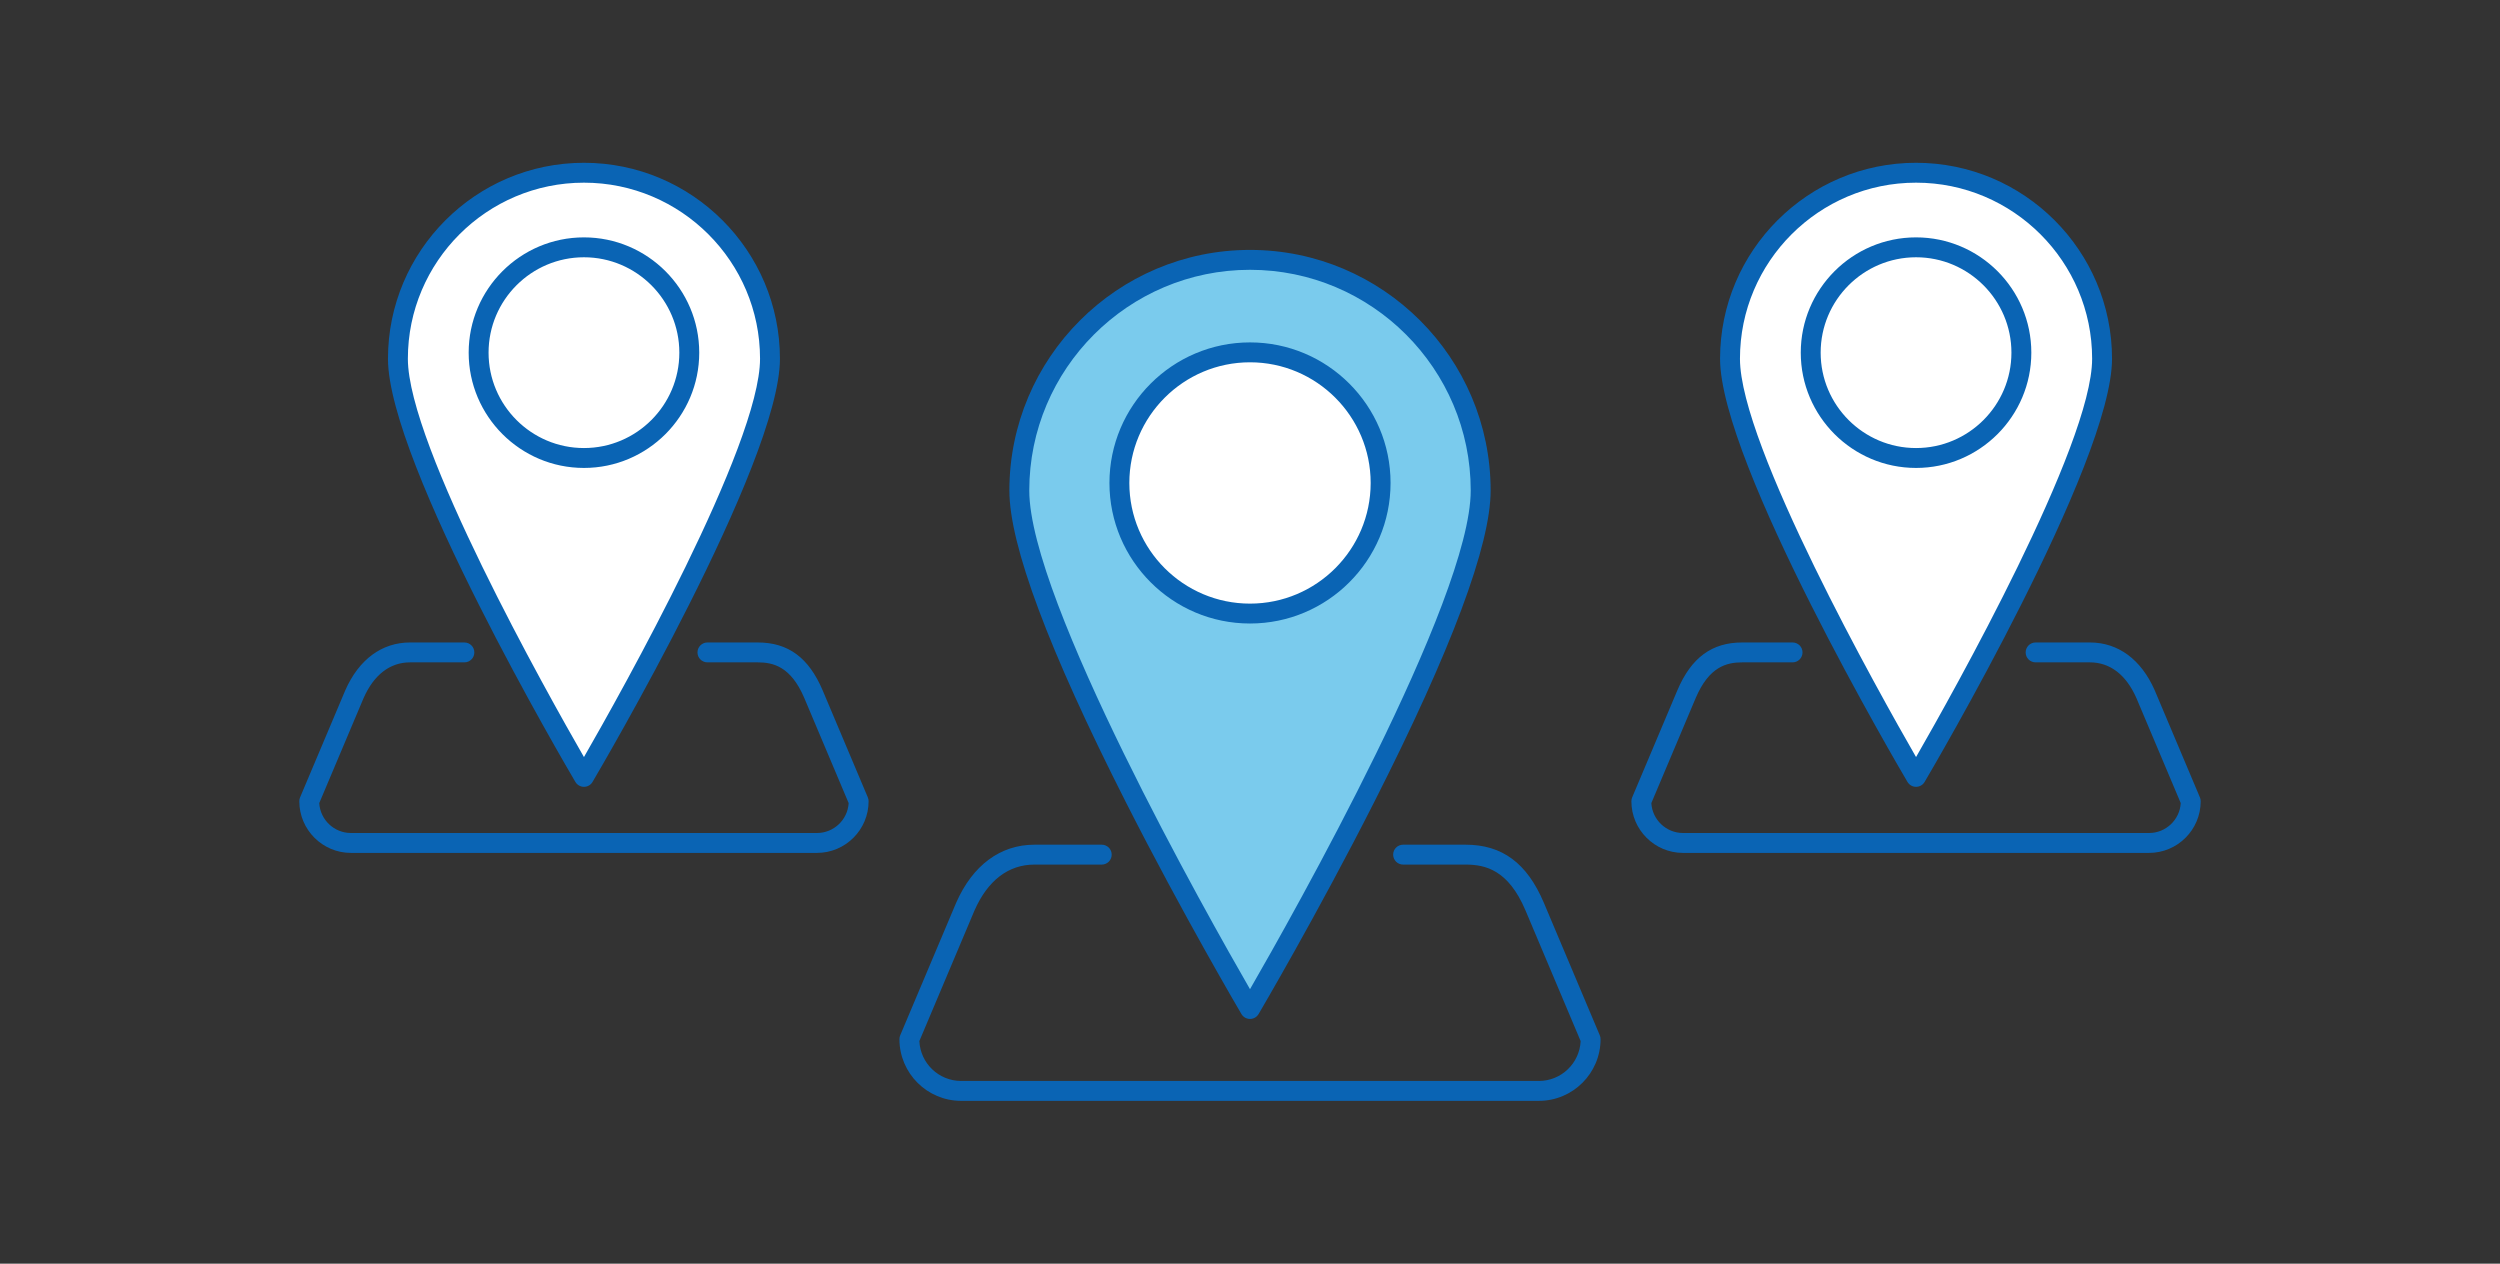 <?xml version="1.0" encoding="UTF-8"?>
<svg id="_レイヤー_1" data-name="レイヤー_1" xmlns="http://www.w3.org/2000/svg" version="1.1" viewBox="0 0 550 278">
  <rect x="0" y="0" width="550" height="278" fill="#333333" stroke="none"/>
  <!-- Generator: Adobe Illustrator 29.5.0, SVG Export Plug-In . SVG Version: 2.1.0 Build 137)  -->
  <defs>
    <style>
      .st0 {
        fill: #7acbed;
      }

      .st1 {
        fill: #fff;
      }

      .st2 {
        fill: #0a64b4;
      }
    </style>
  </defs>
  <g>
    <path class="st0" d="M275,57.168c-28.028,0-50.749,22.721-50.749,50.749s50.749,114.06,50.749,114.06c0,0,50.749-86.033,50.749-114.06s-22.721-50.749-50.749-50.749Z"/>
    <path class="st2" d="M275,224.166c-.774,0-1.491-.409-1.885-1.076-.127-.216-12.868-21.855-25.441-46.643-16.994-33.503-25.611-56.56-25.611-68.531,0-29.189,23.748-52.937,52.938-52.937,29.189,0,52.938,23.748,52.938,52.937,0,11.971-8.617,35.028-25.611,68.531-12.573,24.787-25.314,46.427-25.441,46.643-.394.667-1.11,1.076-1.885,1.076ZM275,59.356c-26.776,0-48.561,21.784-48.561,48.56,0,24.085,39.396,93.813,48.561,109.706,9.164-15.893,48.561-85.624,48.561-109.706,0-26.776-21.784-48.56-48.561-48.56Z"/>
    <g>
      <circle class="st1" cx="275" cy="106.251" r="28.734" transform="translate(164.594 379.61) rotate(-89.132)"/>
      <path class="st2" d="M275,137.173c-17.051,0-30.922-13.872-30.922-30.922,0-17.051,13.872-30.922,30.922-30.922s30.923,13.872,30.923,30.922c0,17.05-13.872,30.922-30.923,30.922ZM275,79.706c-14.637,0-26.545,11.908-26.545,26.545s11.908,26.545,26.545,26.545c14.638,0,26.546-11.908,26.546-26.545s-11.908-26.545-26.546-26.545Z"/>
    </g>
    <path class="st2" d="M338.555,242.188h-127.109c-7.483,0-13.571-6.088-13.571-13.571,0-.292.059-.582.172-.851l12.332-29.212c3.624-8.215,9.725-12.721,17.193-12.721h14.813c1.208,0,2.188.979,2.188,2.188s-.98,2.188-2.188,2.188h-14.813c-5.71,0-10.266,3.484-13.175,10.078l-12.136,28.749c.22,4.875,4.256,8.773,9.185,8.773h127.109c4.929,0,8.965-3.898,9.185-8.773l-12.148-28.782c-3.768-8.851-8.768-10.045-13.162-10.045h-13.746c-1.209,0-2.188-.979-2.188-2.188s.979-2.188,2.188-2.188h13.746c8.037,0,13.5,4.04,17.191,12.715l12.333,29.218c.114.269.173.559.173.851,0,7.483-6.088,13.571-13.571,13.571Z"/>
  </g>
  <g>
    <path class="st1" d="M128.47,38c-22.604,0-40.928,18.324-40.928,40.928s40.928,91.987,40.928,91.987c0,0,40.928-69.384,40.928-91.987s-18.324-40.928-40.928-40.928Z"/>
    <g>
      <circle class="st1" cx="128.47" cy="77.585" r="23.173" transform="translate(48.947 204.864) rotate(-89.132)"/>
      <path class="st2" d="M128.47,102.946c-13.984,0-25.362-11.377-25.362-25.362s11.377-25.361,25.362-25.361c13.985,0,25.362,11.377,25.362,25.361s-11.377,25.362-25.362,25.362ZM128.47,56.6c-11.571,0-20.985,9.414-20.985,20.984,0,11.571,9.414,20.985,20.985,20.985s20.985-9.414,20.985-20.985c0-11.571-9.414-20.984-20.985-20.984Z"/>
    </g>
    <path class="st2" d="M179.726,187.639h-102.511c-6.269,0-11.368-5.1-11.368-11.368,0-.292.059-.582.172-.851l9.945-23.559c2.998-6.795,8.056-10.519,14.256-10.519h11.947c1.208,0,2.188.979,2.188,2.188s-.98,2.188-2.188,2.188h-11.947c-4.425,0-7.965,2.724-10.238,7.876l-9.747,23.089c.215,3.663,3.264,6.577,6.979,6.577h102.511c3.716,0,6.764-2.914,6.979-6.577l-9.761-23.122c-2.94-6.91-6.818-7.843-10.224-7.843h-11.086c-1.208,0-2.188-.979-2.188-2.188s.98-2.188,2.188-2.188h11.086c6.673,0,11.203,3.341,14.254,10.513l9.947,23.564c.114.269.172.559.172.851,0,6.269-5.1,11.368-11.368,11.368Z"/>
    <path class="st2" d="M128.47,173.104c-.774,0-1.491-.409-1.885-1.077-1.684-2.854-41.231-70.161-41.231-93.099,0-23.774,19.342-43.116,43.116-43.116s43.117,19.342,43.117,43.116c0,22.938-39.548,90.245-41.232,93.1-.394.667-1.11,1.076-1.885,1.076ZM128.47,40.188c-21.361,0-38.739,17.378-38.739,38.739,0,19.014,30.732,73.702,38.739,87.626,8.007-13.924,38.74-68.612,38.74-87.626,0-21.361-17.378-38.739-38.74-38.739Z"/>
  </g>
  <g>
    <path class="st1" d="M421.53,38c22.604,0,40.928,18.324,40.928,40.928,0,22.604-40.928,91.987-40.928,91.987,0,0-40.928-69.384-40.928-91.987,0-22.604,18.324-40.928,40.928-40.928Z"/>
    <g>
      <circle class="st1" cx="421.53" cy="77.585" r="23.173" transform="translate(-1.127 6.396) rotate(-.868)"/>
      <path class="st2" d="M421.53,102.946c-13.984,0-25.362-11.377-25.362-25.362s11.378-25.361,25.362-25.361,25.361,11.377,25.361,25.361-11.377,25.362-25.361,25.362ZM421.53,56.6c-11.571,0-20.985,9.414-20.985,20.984,0,11.571,9.414,20.985,20.985,20.985s20.984-9.414,20.984-20.985c0-11.571-9.413-20.984-20.984-20.984Z"/>
    </g>
    <path class="st2" d="M472.785,187.639h-102.511c-6.269,0-11.368-5.1-11.368-11.368,0-.292.059-.582.173-.851l9.945-23.559c3.054-7.178,7.582-10.519,14.255-10.519h11.087c1.209,0,2.188.979,2.188,2.188s-.979,2.188-2.188,2.188h-11.087c-3.405,0-7.283.933-10.226,7.849l-9.759,23.116c.215,3.663,3.264,6.577,6.979,6.577h102.511c3.717,0,6.765-2.914,6.98-6.577l-9.761-23.122c-2.26-5.119-5.8-7.843-10.225-7.843h-11.946c-1.209,0-2.188-.979-2.188-2.188s.979-2.188,2.188-2.188h11.946c6.201,0,11.259,3.724,14.242,10.485l9.959,23.592c.114.269.173.559.173.851,0,6.269-5.101,11.368-11.369,11.368Z"/>
    <path class="st2" d="M421.53,173.104c-.774,0-1.491-.409-1.885-1.077-1.684-2.854-41.231-70.161-41.231-93.099,0-23.774,19.342-43.116,43.116-43.116s43.116,19.342,43.116,43.116c0,22.938-39.548,90.245-41.231,93.099-.394.668-1.11,1.077-1.885,1.077ZM421.53,40.188c-21.361,0-38.739,17.378-38.739,38.739,0,19.014,30.732,73.702,38.739,87.626,8.007-13.924,38.739-68.612,38.739-87.626,0-21.361-17.378-38.739-38.739-38.739Z"/>
  </g>
</svg>